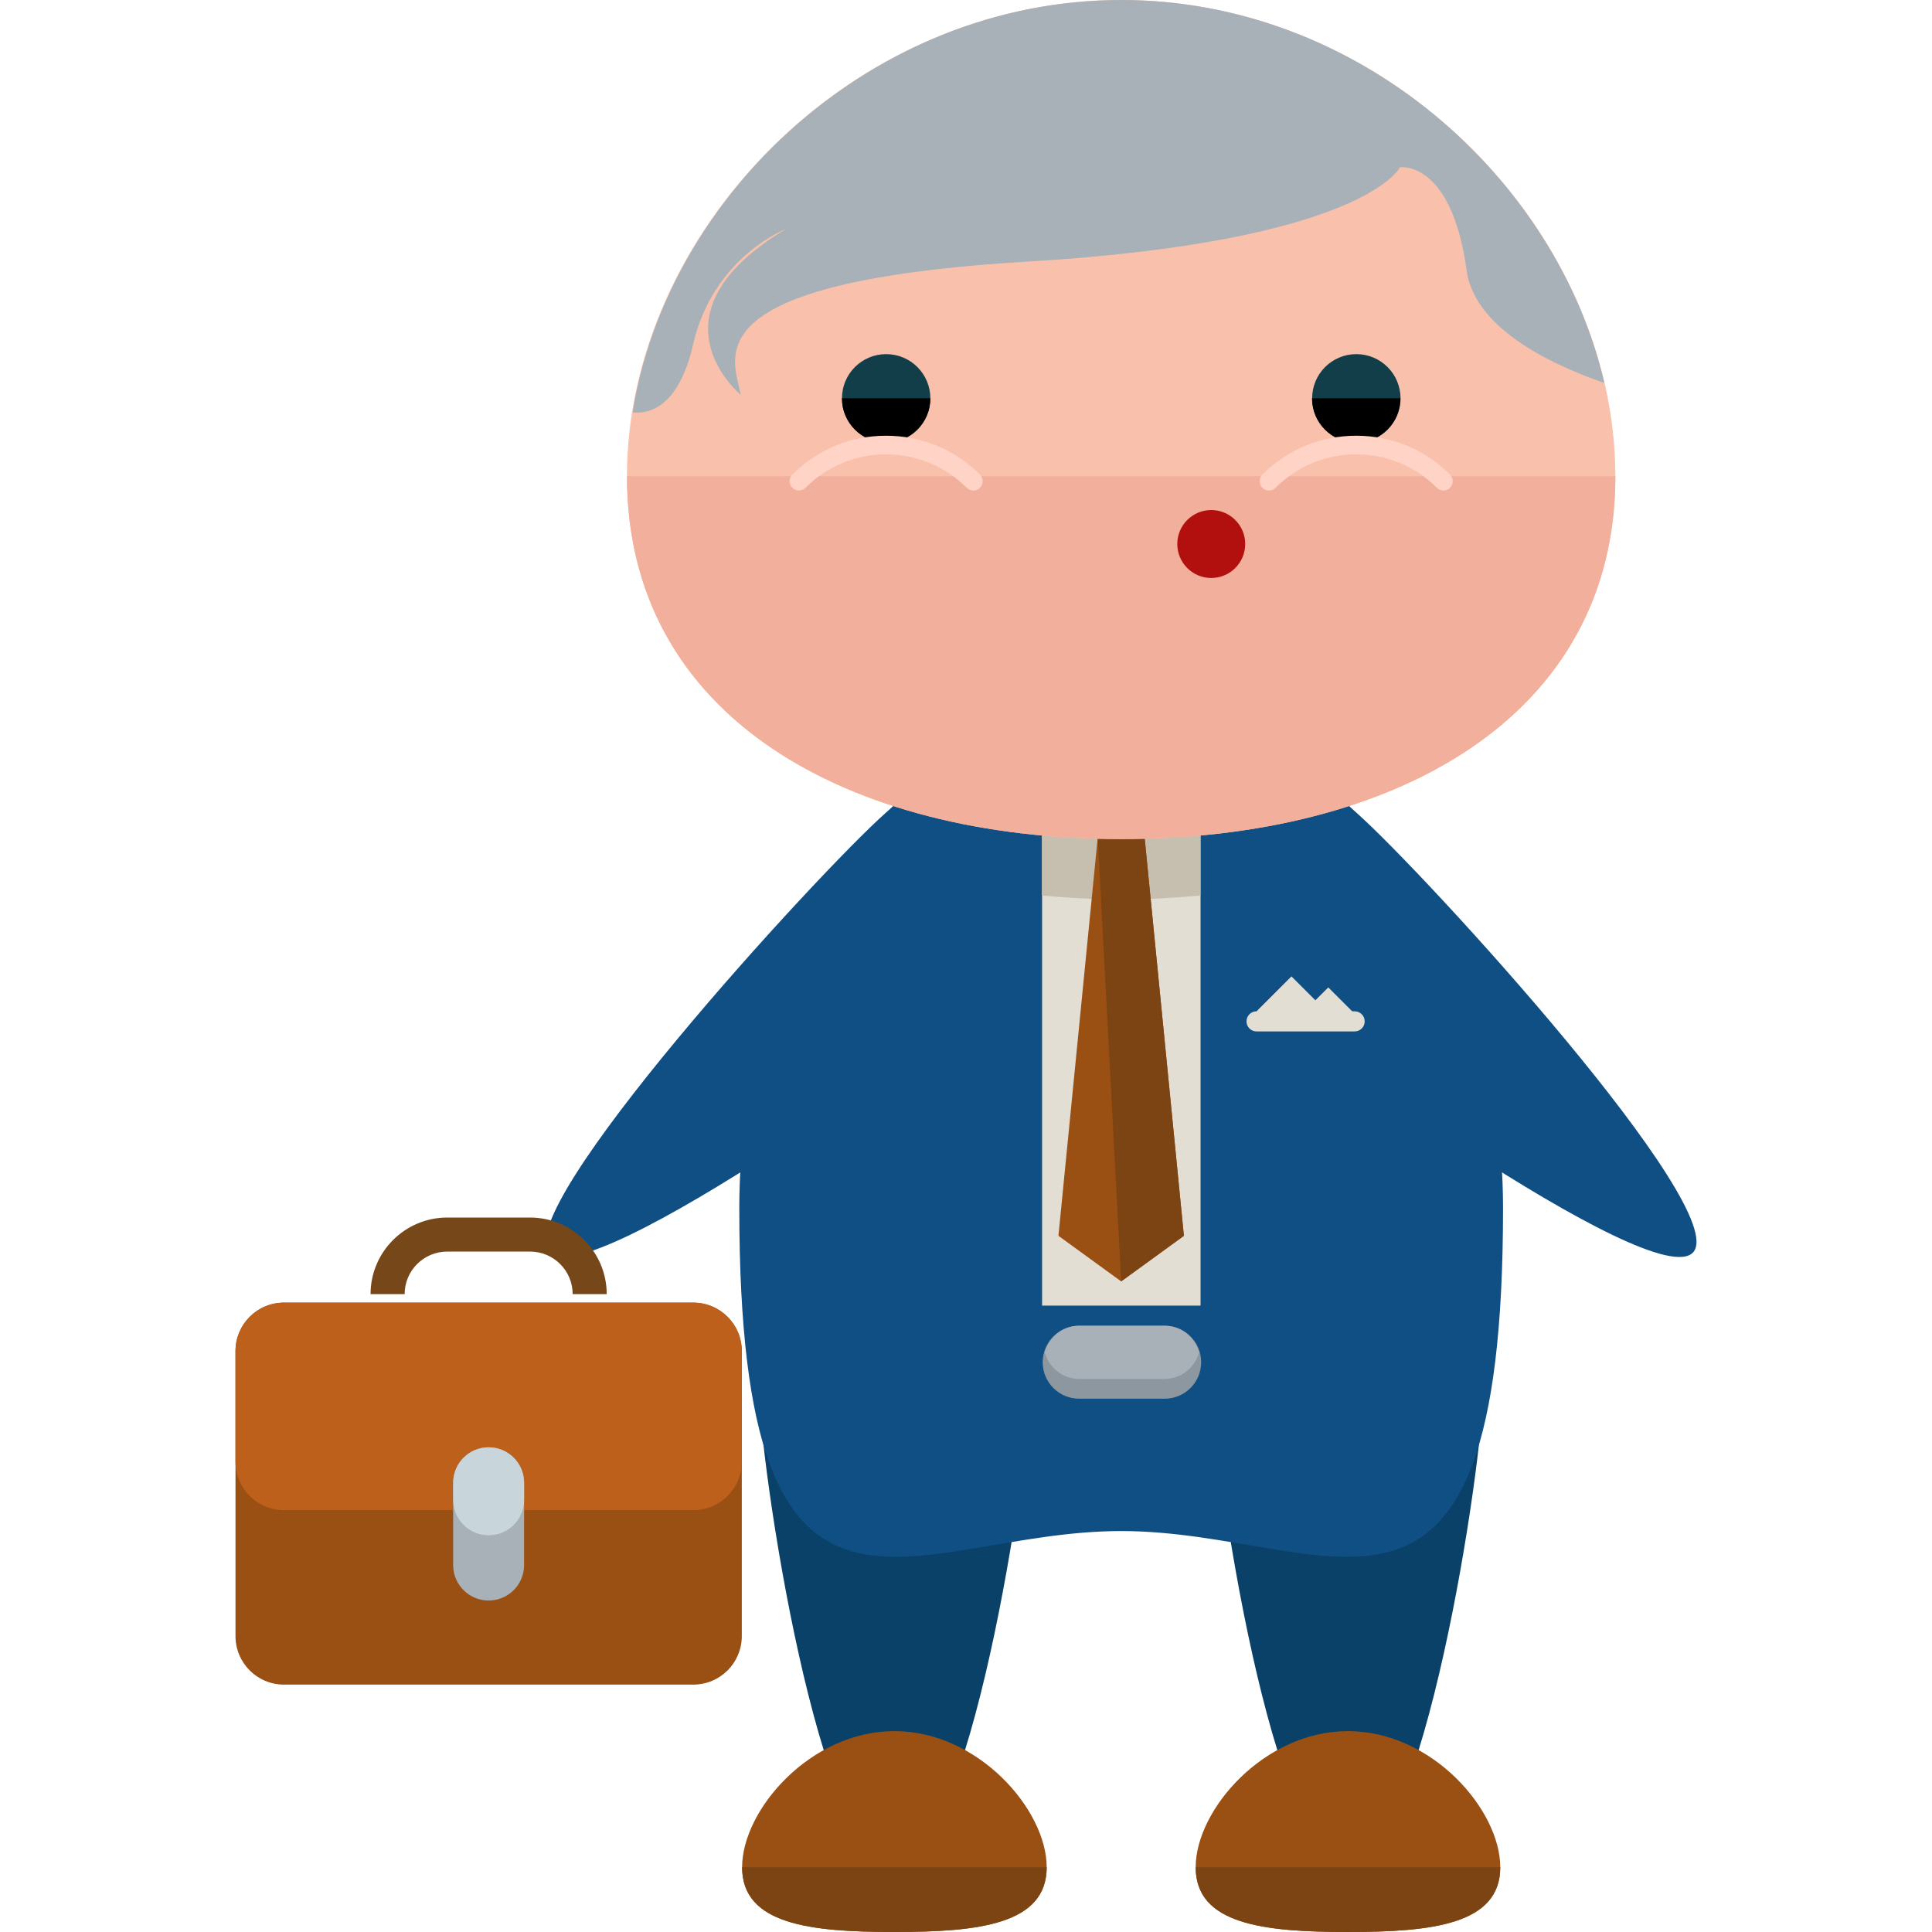 <?xml version="1.0" encoding="iso-8859-1"?>
<!-- Uploaded to: SVG Repo, www.svgrepo.com, Generator: SVG Repo Mixer Tools -->
<svg version="1.1" id="Layer_1" xmlns="http://www.w3.org/2000/svg" xmlns:xlink="http://www.w3.org/1999/xlink" 
	 viewBox="0 0 504.123 504.123" xml:space="preserve">
<g>
	<path style="fill:#094168;" d="M268.699,361.913c0,19.503-15.817,124.668-35.336,124.668c-19.495,0-35.304-105.173-35.304-124.668
		c0-19.495,15.817-35.32,35.304-35.32C252.882,326.593,268.699,342.418,268.699,361.913z"/>
	<path style="fill:#094168;" d="M387.057,361.913c0,19.503-15.817,124.668-35.336,124.668c-19.495,0-35.304-105.173-35.304-124.668
		c0-19.495,15.817-35.32,35.304-35.32C371.24,326.593,387.057,342.418,387.057,361.913z"/>
</g>
<path style="fill:#0F4F84;" d="M392.193,315.242c0,126.33-44.599,84.259-99.643,84.259c-55.028,0-99.643,42.071-99.643-84.259
	c0-72.231,44.631-130.781,99.643-130.781C347.578,184.47,392.193,243.019,392.193,315.242z"/>
<path style="fill:#9B5013;" d="M273.118,487.219c0,14.935-17.802,16.904-39.739,16.904s-39.739-1.961-39.739-16.904
	c0-14.943,17.802-35.509,39.739-35.509S273.118,472.277,273.118,487.219z"/>
<path style="fill:#7C4412;" d="M273.118,487.219c0,14.935-17.802,16.904-39.739,16.904s-39.739-1.961-39.739-16.904"/>
<path style="fill:#9B5013;" d="M391.468,487.219c0,14.935-17.802,16.904-39.739,16.904s-39.739-1.961-39.739-16.904
	c0-14.943,17.802-35.509,39.739-35.509S391.468,472.277,391.468,487.219z"/>
<path style="fill:#7C4412;" d="M391.468,487.219c0,14.935-17.802,16.904-39.739,16.904s-39.739-1.961-39.739-16.904"/>
<g>
	<path style="fill:#0F4F84;" d="M281.562,203.768c10.027,11.28,3.663,33.304-14.218,49.223
		c-17.881,15.896-114.018,85.024-124.062,73.767c-10.012-11.296,69.892-98.714,87.773-114.609
		C248.92,196.254,271.534,192.496,281.562,203.768z"/>
	<path style="fill:#0F4F84;" d="M303.53,203.768c-10.027,11.28-3.663,33.304,14.218,49.223
		c17.881,15.896,114.018,85.024,124.062,73.767c10.012-11.296-69.892-98.714-87.773-114.609
		C336.18,196.254,313.566,192.496,303.53,203.768z"/>
</g>
<rect x="271.912" y="199.546" style="fill:#E2DED3;" width="41.354" height="141.131"/>
<path style="fill:#C6BFAF;" d="M271.873,233.669c6.75,0.622,13.627,1.024,20.693,1.024c7.05,0,13.926-0.402,20.661-1.024v-34.123
	h-41.354V233.669z"/>
<polygon style="fill:#9B5013;" points="298.67,218.577 308.918,322.465 292.55,334.36 276.182,322.465 286.43,218.577 "/>
<polyline style="fill:#7C4412;" points="286.43,218.577 298.67,218.577 308.918,322.465 292.55,334.36 "/>
<path style="fill:#F9C1AC;" d="M421.503,124.258c0,63.008-57.738,94.681-128.937,94.681c-71.215,0-128.969-31.673-128.969-94.681
	C163.597,61.235,221.35,0,292.566,0C363.765,0,421.503,61.235,421.503,124.258z"/>
<path style="fill:#F2B09C;" d="M421.503,124.258c0,63.008-57.738,94.681-128.937,94.681c-71.215,0-128.969-31.673-128.969-94.681"/>
<circle style="fill:#113E49;" cx="231.228" cy="103.936" r="11.532"/>
<path d="M242.76,103.936c0,6.388-5.167,11.54-11.54,11.54c-6.372,0-11.524-5.152-11.524-11.54"/>
<path style="fill:#FFD3C5;" d="M253.977,127.992c-0.614,0-1.245-0.221-1.725-0.717c-5.632-5.624-13.107-8.72-21.047-8.72h-0.016
	c-7.94,0-15.399,3.104-21,8.712c-0.953,0.953-2.489,0.977-3.434,0.008c-0.953-0.922-0.985-2.458-0.032-3.419
	c6.538-6.546,15.218-10.161,24.458-10.161h0.016c9.263,0,17.952,3.592,24.505,10.145c0.937,0.937,0.937,2.505,0,3.434
	C255.237,127.772,254.623,127.992,253.977,127.992z"/>
<circle style="fill:#113E49;" cx="353.911" cy="103.936" r="11.532"/>
<path d="M342.348,103.936c0,6.388,5.151,11.54,11.54,11.54c6.372,0,11.524-5.152,11.524-11.54"/>
<path style="fill:#FFD3C5;" d="M331.131,127.992c0.599,0,1.229-0.221,1.709-0.717c5.632-5.624,13.107-8.72,21.047-8.72h0.016
	c7.94,0,15.415,3.104,21.016,8.712c0.937,0.953,2.473,0.977,3.434,0.008c0.953-0.922,0.969-2.458,0.016-3.419
	c-6.506-6.546-15.218-10.161-24.458-10.161h-0.016c-9.247,0-17.936,3.592-24.505,10.145c-0.922,0.937-0.922,2.505,0,3.434
	C329.871,127.772,330.485,127.992,331.131,127.992z"/>
<path style="fill:#8D97A0;" d="M313.424,355.454c0,5.254-4.261,9.515-9.523,9.515h-22.307c-5.262,0-9.523-4.261-9.523-9.515l0,0
	c0-5.262,4.261-9.523,9.523-9.523h22.307C309.162,345.931,313.424,350.192,313.424,355.454L313.424,355.454z"/>
<path style="fill:#A7B1B7;" d="M303.901,345.931h-22.307c-4.348,0-7.861,2.962-9.003,6.94c1.142,3.97,4.655,6.932,9.003,6.932
	h22.307c4.348,0,7.861-2.962,9.003-6.932C311.762,348.893,308.249,345.931,303.901,345.931z"/>
<path style="fill:#E2DED3;" d="M356.093,266.508c0,1.457-1.174,2.623-2.623,2.623h-25.6c-1.449,0-2.615-1.166-2.615-2.623l0,0
	c0-1.457,1.166-2.623,2.615-2.623h25.6C354.919,263.885,356.093,265.051,356.093,266.508L356.093,266.508z"/>
<circle style="fill:#B20F0F;" cx="316.055" cy="141.95" r="8.862"/>
<polygon style="fill:#E2DED3;" points="327.87,263.885 336.984,254.771 343.222,261.01 346.594,257.646 353.888,264.948 
	330.997,264.948 "/>
<path style="fill:#A7B1B7;" d="M418.628,99.935C406.222,46.371,354.518,0,292.566,0c-64.898,0-118.469,50.885-127.488,107.607
	c4.104,0.433,11.965-1.103,15.762-17.684c5.262-22.977,24.292-30.192,24.292-30.192c-37.415,22.323-11.815,43.323-11.815,43.323
	c-1.969-9.846-13.123-29.538,74.831-34.792c87.946-5.254,97.154-24.615,97.154-24.615s13.446-1.961,17.384,26.915
	C384.97,87.331,409.286,96.658,418.628,99.935z"/>
<path style="fill:#9B5013;" d="M193.561,426.921c0,6.995-5.679,12.65-12.666,12.65H74.099c-6.995,0-12.65-5.664-12.65-12.65v-74.358
	c0-7.003,5.664-12.658,12.65-12.658h106.795c6.995,0,12.666,5.664,12.666,12.658V426.921z"/>
<path style="fill:#BC601B;" d="M180.895,339.897H74.099c-6.995,0-12.65,5.664-12.65,12.658v28.845
	c0,6.987,5.664,12.642,12.65,12.642h106.795c6.995,0,12.666-5.664,12.666-12.642v-28.845
	C193.561,345.561,187.889,339.897,180.895,339.897z"/>
<path style="fill:#A7B1B7;" d="M136.752,408.371c0,5.112-4.128,9.255-9.255,9.255l0,0c-5.112,0-9.255-4.135-9.255-9.255v-21.457
	c0-5.12,4.135-9.263,9.255-9.263l0,0c5.12,0,9.255,4.135,9.255,9.263V408.371z"/>
<path style="fill:#C8D5DB;" d="M127.505,377.651c-5.112,0-9.255,4.135-9.255,9.263v4.435c0,5.112,4.135,9.255,9.255,9.255
	c5.12,0,9.255-4.135,9.255-9.255v-4.435C136.752,381.794,132.625,377.651,127.505,377.651z"/>
<path style="fill:#754719;" d="M158.311,337.684h-8.885c0-6.12-4.978-11.106-11.106-11.106h-21.638
	c-6.12,0-11.099,4.986-11.099,11.106H96.69c0-11.012,8.98-19.984,19.992-19.984h21.638
	C149.348,317.7,158.311,326.672,158.311,337.684z"/>
</svg>